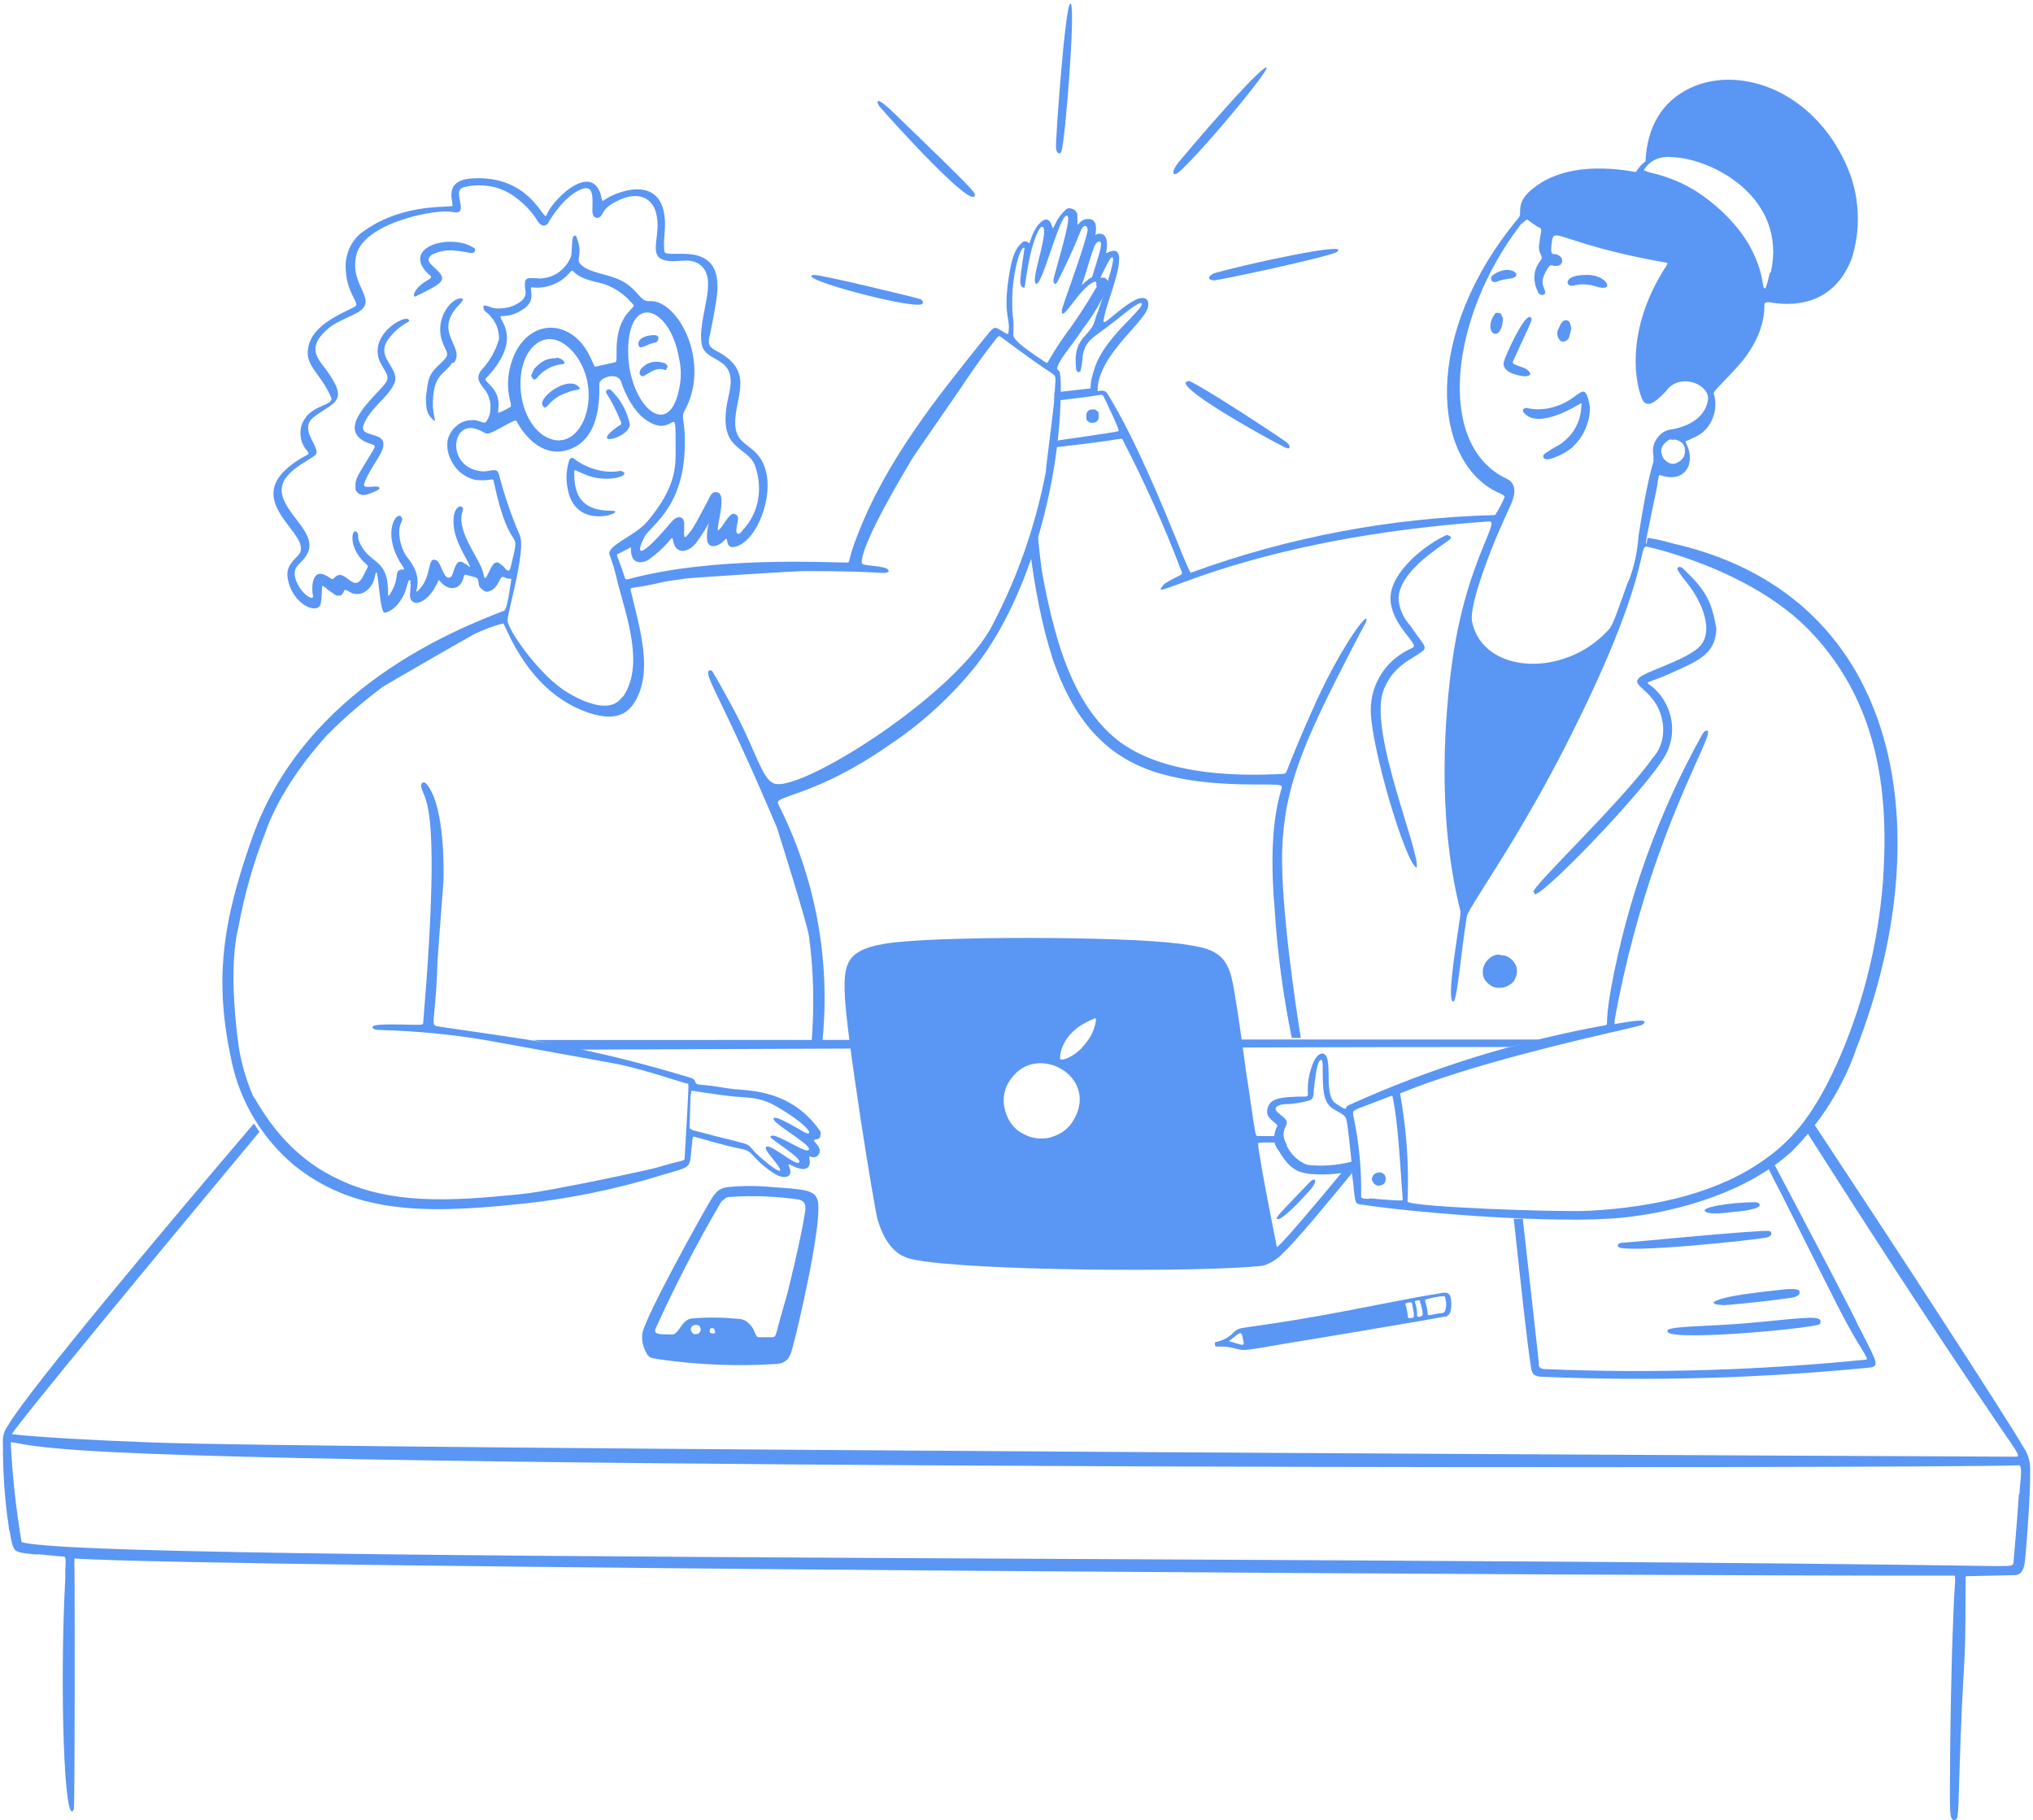 <svg width="564" height="505" viewBox="0 0 564 505" fill="none" xmlns="http://www.w3.org/2000/svg">
<path d="M462.56 369.032C463.596 367.848 473.512 367.996 484.168 367.108C497.784 365.924 504.592 364.74 505.036 366.368C505.036 366.516 505.036 366.664 505.036 366.96C505.036 367.108 504.888 367.256 504.74 367.404C501.188 368.736 460.044 372.436 462.708 369.032H462.56Z" fill="#5A96F4"/>
<path d="M449.092 345.944C448.352 345.5 449.092 344.76 449.98 344.76C451.312 344.76 488.608 341.06 490.828 341.504C491.716 341.652 491.716 342.984 490.088 343.28C486.98 344.02 451.46 347.72 448.944 345.944H449.092Z" fill="#5A96F4"/>
<path d="M478.248 362.076C475.436 361.78 476.324 362.076 475.288 361.336C477.36 359.56 487.424 358.524 495.564 357.636C496.6 357.636 499.116 357.34 499.264 358.376C499.412 359.56 497.636 360.004 496.008 360.152C486.24 361.484 478.544 362.076 478.248 362.076Z" fill="#5A96F4"/>
<path d="M473.216 336.176C471.144 334.992 480.024 333.512 486.98 333.512C488.164 333.512 490.68 335.288 481.356 336.176C480.32 336.176 474.992 337.212 473.216 336.176Z" fill="#5A96F4"/>
<path d="M364.88 327.592C364.88 327.296 364.436 327 363.696 327.592C363.4 327.888 355.408 336.176 354.964 336.768C354.372 337.508 354.076 337.952 354.224 338.1C355.26 339.136 361.476 332.328 362.512 331.144C363.4 330.256 365.028 328.48 364.88 327.444V327.592Z" fill="#5A96F4"/>
<path d="M212.884 329.22C223.392 329.96 226.352 329.96 226.944 333.512C227.98 340.468 221.024 369.624 220.432 371.696C219.396 375.544 219.248 377.764 215.844 378.356C204.744 379.096 193.496 378.652 182.396 377.024C180.768 376.728 179.88 376.728 179.14 374.952C178.252 373.324 177.956 371.4 178.252 369.624C179.88 363.704 193.792 338.692 196.9 333.364C198.38 330.848 199.268 329.812 201.488 329.368C205.336 328.924 209.332 328.924 213.18 329.22H212.884ZM214.216 370.956C215.548 370.956 214.956 370.512 218.064 360.152C218.508 358.82 222.504 342.392 223.392 335.88C223.54 334.4 223.392 333.216 221.616 332.772C215.4 331.884 209.036 331.588 202.82 332.032C202.228 332.032 201.636 332.032 201.192 332.476C200.748 332.92 200.304 333.068 200.008 333.512C193.348 344.908 187.28 356.6 181.804 368.736C181.212 370.512 184.172 370.068 186.392 370.216C188.316 370.364 189.056 366.072 191.868 365.776C196.456 365.332 200.896 365.48 205.484 365.924C206.372 366.072 207.112 366.516 207.704 367.108C208.296 367.7 208.888 368.292 209.184 369.18C209.776 370.512 209.924 370.956 210.516 370.956C210.812 370.956 214.068 370.956 214.512 370.956H214.216ZM194.384 368.884C194.384 366.516 190.684 367.552 191.868 369.476C192.016 369.772 192.312 369.92 192.46 370.068C192.608 370.216 193.052 370.068 193.348 370.068C193.644 370.068 193.94 369.92 194.088 369.624C194.236 369.476 194.384 369.18 194.384 368.884ZM198.232 369.18V368.884C198.232 368.884 198.232 368.736 198.084 368.588C198.084 368.588 197.936 368.588 197.788 368.44H197.492C197.492 368.44 197.196 368.44 197.048 368.588C197.048 368.588 196.9 368.884 196.9 369.032C196.9 369.032 196.9 369.328 196.9 369.476C196.9 369.476 196.9 369.772 197.196 369.772C197.196 369.772 197.492 369.92 197.64 369.92C197.788 369.92 197.936 369.92 198.084 369.92C198.084 369.92 198.38 369.772 198.38 369.624C198.38 369.624 198.38 369.328 198.38 369.18H198.232Z" fill="#5A96F4"/>
<path fill-rule="evenodd" clip-rule="evenodd" d="M70.508 311.607C46.236 340.023 7.608 386.051 2.28 395.375C1.244 396.707 0.652 398.483 0.8 400.259C0.8 408.103 1.244 415.799 2.428 423.495C2.428 424.087 2.576 424.531 2.724 424.975C3.168 427.787 3.464 429.119 4.204 430.007C5.092 430.747 6.572 430.895 9.532 431.191C9.976 431.191 10.42 431.191 10.864 431.191L17.08 431.783C17.524 431.783 17.672 431.783 17.968 431.931C18.264 432.227 18.264 432.967 18.116 435.483C18.116 436.075 18.116 436.815 18.116 437.703C16.488 468.043 17.82 507.855 20.484 501.935C20.78 501.195 20.78 437.555 20.632 433.707C20.632 433.411 20.632 433.115 20.632 432.967C20.632 432.375 20.632 432.227 21.076 432.375C60.888 434.891 466.26 437.259 541.592 437.111H541.888H542.184C542.48 437.111 542.48 437.999 542.184 441.847C541.888 447.619 541.296 460.199 541 487.431V488.911V490.391C540.852 502.823 540.852 504.747 542.036 504.895C543.22 504.895 543.22 504.747 543.516 494.239C544.108 474.999 544.552 467.895 544.848 463.011C545.144 457.387 545.292 454.723 545.292 439.479C545.292 424.235 545.292 438.147 545.292 437.851C545.292 437.407 545.292 437.259 545.588 437.259L558.908 436.963C560.684 436.963 561.424 435.483 561.72 433.411C562.016 431.339 563.348 414.319 563.2 408.251C563.348 405.883 562.756 403.515 561.424 401.591C556.392 392.859 523.684 342.687 503.408 312.051C502.816 312.791 502.224 313.679 501.484 314.419C515.248 336.027 534.34 365.775 554.912 395.967C560.536 404.107 560.536 404.107 558.908 404.107C558.908 404.107 558.908 404.107 558.76 404.107C558.464 404.107 85.9 402.035 40.908 400.111C25.812 399.519 11.752 398.779 3.316 397.891C2.872 397.299 46.088 345.055 71.988 313.975C71.396 313.235 70.952 312.347 70.36 311.607H70.508ZM160.492 291.331C156.2 290.295 151.908 289.407 147.912 288.519C187.132 288.519 241.744 288.519 295.616 288.371C295.024 289.259 294.728 289.999 294.432 290.739C286.736 290.739 279.04 290.739 271.344 290.739C232.272 290.887 193.792 291.035 160.492 291.183V291.331ZM418.456 290.443C382.936 290.443 341.792 290.591 300.056 290.739C300.796 289.999 301.388 289.259 301.98 288.371C346.824 288.371 390.78 288.371 424.524 288.371C426.596 288.371 428.224 288.371 429.26 288.519C426.004 288.815 422.452 289.555 418.604 290.443H418.456ZM560.24 414.467C560.388 411.655 560.684 409.731 560.684 408.547C560.684 407.807 560.684 406.623 560.092 406.475C547.66 407.363 101.292 407.807 22.556 402.331C11.16 401.591 6.424 400.703 4.352 400.259C3.316 400.111 3.02 399.963 3.02 400.259C3.02 400.259 3.02 400.407 3.02 400.555C3.02 400.555 3.02 400.703 3.02 400.851C3.464 409.879 4.5 418.907 5.98 427.787C16.044 431.191 157.828 431.783 306.864 432.523C395.22 432.967 486.092 433.411 553.432 434.447C553.58 434.447 553.728 434.447 553.876 434.447H554.172H554.616C558.168 434.447 558.612 434.447 558.612 433.115C559.352 424.827 559.796 418.759 560.092 414.467H560.24Z" fill="#5A96F4"/>
<path fill-rule="evenodd" clip-rule="evenodd" d="M353.484 315.159C350.82 315.159 349.044 315.159 348.896 315.159C348.452 315.159 348.452 314.715 348.304 314.419C347.712 311.459 346.824 304.503 345.64 296.955C344.308 287.187 342.828 276.383 341.792 271.795C340.016 263.507 335.132 262.915 326.844 261.731C326.696 261.731 326.548 261.731 326.4 261.731C312.636 259.807 258.172 259.511 245 261.879C235.084 263.655 234.048 267.207 234.344 275.643C234.64 286.299 242.632 335.879 243.52 338.543C245.148 343.723 247.812 348.311 253.14 349.347C268.088 352.603 333.652 353.047 350.376 351.123C352.448 350.531 354.52 349.199 356 347.571C359.108 344.759 368.728 333.215 375.24 325.223C375.24 324.927 374.796 324.927 374.204 324.927C373.612 324.927 372.872 325.223 372.28 325.223C365.176 333.807 354.964 345.943 354.224 345.943C354.224 345.943 349.34 321.671 349.044 317.527C349.044 317.527 349.044 317.379 349.044 317.231C349.044 316.935 349.784 316.935 353.78 316.935C353.78 316.491 353.632 316.195 353.632 315.751C353.632 315.455 353.632 315.307 353.632 315.011L353.484 315.159ZM291.62 315.455C294.284 314.715 296.504 313.087 297.836 310.719C304.792 299.027 288.808 289.703 281.26 298.287C280.224 299.471 279.336 300.803 278.892 302.283C278.448 303.763 278.3 305.391 278.596 307.019C278.892 308.647 279.484 310.127 280.372 311.459C281.26 312.791 282.444 313.827 283.924 314.567C286.292 315.899 289.104 316.195 291.768 315.455H291.62ZM294.136 293.847C295.32 294.587 302.868 290.887 304.052 283.043C304.052 282.451 304.052 282.303 303.164 282.747C293.544 286.743 293.988 293.847 294.136 293.995V293.847Z" fill="#5A96F4"/>
<path fill-rule="evenodd" clip-rule="evenodd" d="M419.936 337.951C421.712 354.379 423.784 373.915 424.82 379.835C425.116 381.315 425.856 381.759 427.336 381.907C457.824 383.239 488.312 382.351 518.652 379.391C521.464 379.095 520.576 377.615 517.172 370.955C516.728 369.919 516.136 368.883 515.396 367.551C515.692 367.551 501.484 340.467 492.308 323.151C491.716 323.595 491.272 323.891 490.68 324.335C491.864 326.703 493.048 329.071 494.38 331.587C500.892 344.611 508.292 359.263 509.772 362.223C513.028 368.587 515.248 372.287 516.58 374.359C517.764 376.431 518.208 377.023 517.764 377.171C488.312 380.131 458.712 381.019 429.26 379.835C427.04 379.835 426.892 379.243 426.892 378.355C426.892 378.355 426.892 378.059 426.892 377.911C426.892 377.911 424.524 356.303 422.452 338.099C421.712 338.099 420.824 338.099 420.084 338.099L419.936 337.951Z" fill="#5A96F4"/>
<path fill-rule="evenodd" clip-rule="evenodd" d="M457.083 149.252C457.083 149.252 457.231 149.252 457.379 149.252C459.599 149.548 461.819 150.14 463.447 150.584C464.483 150.88 465.075 151.028 465.223 151.028C529.011 166.272 537.743 232.428 515.099 290.592C511.399 301.396 505.183 311.312 497.043 319.452C485.055 330.404 466.111 336.176 449.979 337.804C432.071 339.58 393.591 336.62 377.311 334.104C375.979 333.956 375.979 333.512 375.535 329.664C375.535 328.628 375.239 327.296 375.091 325.52C375.091 324.78 374.499 324.928 374.055 325.076C370.503 325.816 366.951 325.964 363.399 325.668C360.291 325.224 357.923 324.632 354.815 319.304C353.927 318.268 353.483 317.084 353.483 315.9C353.483 314.568 353.779 313.384 354.371 312.348C354.371 312.052 353.927 311.756 353.483 311.312C352.595 310.572 351.263 309.684 351.559 307.908C352.003 305.244 354.075 304.652 357.331 304.356C361.179 304.06 362.363 304.356 362.659 304.06C362.955 303.764 362.807 303.32 362.807 302.136C362.807 299.916 363.251 297.696 363.991 295.624C365.027 292.664 366.655 291.628 367.691 292.664C368.431 293.404 368.579 295.624 368.579 298.14C368.579 301.248 368.727 304.504 370.207 305.836C370.947 306.428 371.835 306.872 372.723 307.464C373.463 307.76 373.463 307.464 373.463 307.316C373.463 307.168 373.463 307.02 373.759 306.872C374.055 306.724 374.055 306.576 374.203 306.576C396.995 296.216 420.971 288.816 445.539 284.376C445.687 284.376 445.835 284.08 445.835 283.34C445.835 282.156 445.983 279.492 447.019 273.72C451.607 249.152 460.043 225.62 472.179 203.864C472.919 202.384 473.807 202.68 473.807 202.828C474.103 203.716 472.771 206.676 470.403 211.856C464.927 224.14 454.123 248.56 447.907 283.192C447.907 284.08 447.907 284.08 448.055 284.08C449.091 283.932 459.155 281.86 455.455 284.376C455.455 284.376 453.235 284.968 449.979 285.708C437.695 288.52 407.503 295.476 388.411 303.32C390.187 313.236 390.927 323.3 390.483 333.364C391.667 334.844 431.923 336.324 440.951 335.88C459.747 334.844 477.211 330.7 489.939 321.376C497.191 316.196 503.703 308.944 510.659 292.664C517.171 277.42 521.019 261.288 522.351 244.86C523.979 222.068 522.055 196.02 502.371 175.3C485.647 157.688 456.787 151.62 456.787 151.62C456.047 151.62 455.899 152.36 455.307 154.876C454.123 160.056 451.163 172.636 438.139 199.276C427.335 221.476 417.567 236.72 411.943 245.6C408.983 250.336 407.059 253.296 406.911 254.332C406.023 260.104 405.431 264.988 404.987 268.688C404.099 275.348 403.655 278.604 402.915 277.716C401.731 276.384 403.507 264.84 404.543 257.884C404.987 255.072 405.283 253 405.135 252.704C398.327 225.472 400.991 197.204 402.915 183.292C405.283 166.568 409.723 155.912 412.091 150.14C413.719 146.144 414.459 144.516 412.979 144.664C364.583 148.068 337.055 158.28 326.695 162.128C322.551 163.608 321.219 164.2 322.403 162.72C322.699 162.276 323.143 161.832 323.735 161.536C326.695 159.76 327.731 159.612 327.879 159.168C327.879 158.872 327.879 158.576 327.583 157.984C322.847 145.552 317.371 133.416 311.303 121.724C311.303 121.724 310.415 121.724 308.935 122.02C305.235 122.612 297.983 123.5 292.803 124.092C292.803 124.092 292.803 124.092 292.655 124.092C292.359 124.092 292.063 124.092 291.619 124.092C291.619 123.5 291.619 122.908 291.767 122.464C293.395 122.168 296.503 121.724 299.759 121.28C304.643 120.54 309.823 119.8 310.119 119.652C310.563 119.652 310.415 119.208 308.787 115.508C308.195 114.324 307.455 112.696 306.567 110.772C305.975 109.44 305.827 109.44 304.939 109.588C302.719 110.032 297.095 110.624 292.507 111.216C292.507 110.476 292.507 109.588 292.507 108.848C295.911 108.552 301.535 107.812 302.127 107.812C302.571 107.812 302.571 107.664 302.571 107.072C302.571 106.332 302.719 105 303.607 102.336C305.235 97.008 310.119 91.828 313.523 88.424C315.447 86.352 316.927 84.872 316.779 84.28C316.631 83.244 313.227 85.908 310.119 88.424C309.231 89.164 308.343 89.756 307.603 90.348C306.715 91.088 305.827 91.68 305.235 92.124C302.423 94.196 301.091 95.084 300.351 98.636C300.351 100.116 300.055 101.448 299.759 102.928C299.611 103.224 298.723 103.52 298.575 102.484C297.835 96.712 299.611 94.64 301.387 92.716C302.275 91.68 303.163 90.792 303.607 89.312C303.903 88.276 304.347 86.944 304.939 85.464C307.011 79.1 310.267 69.48 308.047 71.7C306.863 73.624 305.975 75.548 305.087 77.472C305.087 77.472 304.791 77.472 304.643 77.324C304.347 77.324 304.051 77.324 303.607 77.324C303.311 77.324 303.015 77.472 302.719 77.62C303.755 74.216 305.087 70.368 305.383 68.444C305.827 66.372 304.199 66.52 303.459 68.74C303.163 69.48 303.015 69.924 302.719 70.812C302.275 72.144 301.683 74.512 299.907 79.692C299.907 79.692 299.759 79.84 299.611 79.988C298.871 80.728 298.575 81.024 298.723 79.988C298.871 78.656 299.759 76.584 300.647 74.364C301.683 71.404 303.015 68.148 303.311 65.632C304.051 64.892 304.939 64.596 305.975 65.04C307.603 65.78 307.011 69.48 306.863 70.072V70.22C306.863 70.22 306.863 70.22 307.011 70.22C312.783 67.112 310.119 75.696 307.899 82.504C307.011 85.168 306.271 87.684 306.123 89.016C306.123 89.904 307.307 88.868 309.231 87.24C311.599 85.316 314.855 82.652 316.927 82.652C318.407 82.652 318.851 83.836 318.407 85.464C317.963 86.944 316.039 89.164 313.819 91.68C309.675 96.268 304.495 102.336 304.495 108.256C304.495 108.552 304.643 108.552 305.087 108.404C305.679 108.404 306.715 108.108 307.455 109.588C315.003 121.872 322.551 140.372 326.843 150.88C328.767 155.764 330.099 158.872 330.395 158.872C357.479 148.956 386.043 143.628 414.755 142.888C415.791 141.408 416.679 139.632 417.419 137.856C417.419 137.412 416.531 137.116 415.791 136.672C415.643 136.672 415.495 136.672 415.347 136.524C397.291 127.792 394.331 92.864 421.267 60.452C421.711 60.008 421.711 59.416 421.711 58.676C421.711 57.196 421.859 54.976 425.263 52.312C431.183 47.428 440.803 45.356 453.827 47.724C454.567 46.54 455.455 45.504 456.491 44.764C456.935 35.588 460.783 28.188 469.071 24.34C481.799 18.42 501.187 24.192 511.103 43.432C513.323 47.724 514.803 52.312 515.247 57.196C515.691 61.932 515.247 66.816 513.767 71.552C507.847 87.388 492.751 84.132 490.827 83.836H490.679C490.235 83.836 489.495 83.836 489.495 84.428C489.495 87.98 488.755 94.788 480.911 102.928C476.323 107.812 475.435 108.552 475.435 109.144C475.435 109.292 475.435 109.44 475.583 109.736C476.175 112.104 475.879 114.472 474.843 116.692C473.807 118.912 472.031 120.54 469.811 121.428C468.183 122.316 467.591 122.316 467.591 122.464C467.591 122.464 467.591 122.612 467.739 122.908C470.551 128.236 467.739 134.304 460.487 131.788C460.191 131.788 460.191 131.936 459.895 133.564C459.895 134.304 459.599 135.34 459.303 136.968C456.787 149.252 456.343 150.732 456.787 150.88L457.083 149.252ZM285.699 152.212C287.031 163.016 289.103 173.672 291.915 182.404C298.427 201.94 308.639 210.376 320.627 214.224C331.431 217.628 343.271 217.628 349.931 217.628C353.187 217.628 355.259 217.628 355.555 218.072C355.703 218.22 355.555 218.664 355.259 219.7C354.371 223.104 351.855 231.984 353.631 252.408C354.371 264.396 355.999 276.236 358.367 287.928C358.367 287.928 358.515 287.928 358.811 287.928C359.403 287.928 360.439 287.928 360.883 287.928C359.699 280.824 355.259 251.52 355.703 235.98C356.295 217.924 361.771 205.788 375.091 179.888C376.571 177.076 377.459 175.3 378.051 174.264C378.643 173.228 378.791 172.784 378.939 172.636C380.419 168.344 372.723 178.112 365.175 194.54C360.735 204.308 358.811 209.34 357.775 211.856C356.887 214.224 356.739 214.52 356.295 214.668C340.755 215.556 320.331 214.52 308.639 204.16C297.835 194.54 292.951 179.148 289.399 160.352C288.807 157.54 288.215 151.916 287.623 145.256C287.031 147.476 286.439 149.548 285.699 151.62V152.212ZM463.595 121.872C463.151 121.872 462.707 122.168 462.411 122.464C461.819 122.908 461.375 123.352 461.079 124.092C460.783 124.832 460.783 125.424 461.079 126.164C461.227 126.904 461.671 127.496 462.263 127.94C462.855 128.384 463.447 128.68 464.187 128.68C464.779 128.68 465.223 128.384 465.815 128.088C466.259 127.792 466.703 127.348 466.999 126.904C467.295 126.46 467.443 125.868 467.443 125.276C467.443 124.684 467.443 124.092 467.147 123.648C466.999 123.204 466.703 122.908 466.259 122.612C465.963 122.316 465.519 122.168 465.075 122.02C464.631 121.872 464.187 122.02 463.743 122.02L463.595 121.872ZM491.271 75.548C495.859 54.976 475.287 44.024 463.891 43.58C462.411 43.432 460.931 43.58 459.451 44.172C457.971 44.764 456.935 45.8 456.047 47.132C456.047 47.28 456.787 47.576 457.823 47.872C458.563 48.02 459.599 48.316 460.635 48.612C464.631 49.796 468.479 51.572 471.883 53.94C477.211 57.64 481.799 62.228 485.203 67.852C488.163 73.18 488.755 76.88 489.051 78.656C489.199 79.692 489.347 80.136 489.643 79.988C489.791 79.988 490.087 79.692 490.975 75.696L491.271 75.548ZM451.755 161.388C453.383 157.244 454.271 152.952 454.567 148.66C456.935 133.416 458.415 129.124 458.711 128.088C458.711 127.94 458.711 127.792 458.711 127.792C458.711 127.496 458.711 127.052 458.711 126.608C458.711 126.164 458.563 125.572 458.563 124.98C458.563 123.5 459.155 122.168 460.191 120.984C461.227 119.8 462.559 119.208 464.039 119.06C470.255 117.876 473.215 114.62 473.807 111.068C474.547 106.924 466.999 103.52 462.855 107.664C462.855 107.664 462.559 107.96 462.559 108.108C460.043 110.772 457.675 113.14 456.047 111.512C454.863 110.328 449.091 94.048 462.263 73.772C462.855 72.884 462.707 72.884 461.523 72.736C447.463 70.22 439.915 67.704 435.771 66.372C431.627 65.04 430.887 64.744 430.591 66.668C429.999 70.368 430.443 70.516 431.331 70.516C431.775 70.516 432.367 70.664 433.107 71.404C433.551 71.996 433.699 73.624 431.775 73.772C431.331 73.772 431.035 73.772 430.591 73.624C429.999 73.476 429.851 73.772 429.407 74.364C427.335 77.62 427.927 78.952 428.371 79.988C428.519 80.432 428.667 80.728 428.667 81.172C428.667 81.912 427.335 82.208 426.743 81.172C426.003 79.692 425.559 78.064 425.707 76.584C425.707 74.956 426.447 73.476 427.483 72.144C427.927 71.552 427.631 71.108 427.483 70.664C427.187 70.072 426.743 69.332 427.039 67.556C427.335 64.744 427.779 64.004 427.483 63.56C427.483 63.264 427.039 63.116 426.447 62.82C424.227 61.488 423.931 60.896 423.635 60.896C423.487 60.896 423.191 61.192 422.155 62.08C422.007 62.08 421.711 62.376 421.711 62.524C402.027 88.276 398.327 123.648 418.011 132.824C420.478 134.008 420.774 136.574 418.899 140.52C418.011 142.444 416.827 145.108 415.347 148.512C414.755 149.844 407.355 167.604 408.391 172.488C411.351 186.844 433.551 188.176 445.835 175.152C447.315 173.672 447.611 172.784 451.755 161.092V161.388ZM356.887 317.676C358.071 320.192 359.995 322.116 362.659 323.152C366.803 323.596 370.947 323.3 374.943 322.264C374.647 319.6 373.907 311.608 373.463 310.424C373.167 309.536 372.575 309.24 371.687 308.648C371.095 308.352 370.503 308.056 369.615 307.464C367.099 305.688 366.951 302.284 366.951 296.66C366.951 295.18 366.951 293.552 366.211 294.144C365.175 295.032 364.731 300.508 364.435 302.728C364.435 303.32 364.435 303.616 364.435 303.616C364.139 304.948 363.843 305.096 362.807 305.392C360.735 305.984 359.107 306.132 357.627 306.28C356.443 306.28 355.555 306.28 354.667 306.724C354.667 306.724 352.891 307.316 354.667 308.796C354.963 308.944 355.111 309.24 355.407 309.388C355.703 309.684 355.999 309.832 356.295 310.128C357.331 311.164 357.035 311.756 356.591 312.644C356.147 313.68 355.555 315.16 357.035 317.676H356.887ZM379.827 332.476C380.419 332.476 381.159 332.476 382.047 332.624C386.783 333.019 389.151 333.118 389.151 332.92C389.151 332.328 389.003 330.848 388.855 328.776C388.411 322.264 387.671 309.98 386.339 304.356C386.339 303.912 386.191 303.912 385.451 304.208C377.163 307.464 375.535 307.76 375.387 308.5C375.387 308.648 375.387 308.944 375.387 309.24C377.015 316.64 377.755 324.336 377.607 331.884C377.607 332.476 378.051 332.476 379.827 332.624V332.476Z" fill="#5A96F4"/>
<path d="M304.2 76.436C300.944 77.176 299.02 81.172 299.464 78.952C300.204 74.512 307.308 61.488 302.276 60.748C301.684 60.748 301.092 60.748 300.5 61.044C299.908 61.34 299.464 61.784 299.168 62.228C298.724 62.672 299.02 61.488 298.872 59.86C298.872 59.416 298.872 59.12 298.576 58.824C298.428 58.528 298.132 58.232 297.836 58.084C297.54 57.936 297.096 57.788 296.8 57.788C296.356 57.788 296.06 57.788 295.764 58.084C294.58 59.12 293.544 60.452 292.804 62.08C291.916 63.56 292.212 63.708 291.768 62.524C290.584 58.972 288.068 62.228 287.476 63.116C285.7 66.076 285.848 67.704 285.404 67.408C285.108 67.112 284.812 66.964 284.516 66.964C284.22 66.964 283.776 66.964 283.628 67.26C280.816 69.332 280.224 74.808 279.78 77.324C278.3 87.832 280.372 88.276 279.78 92.124C279.632 93.012 279.78 92.864 276.968 91.236C275.784 90.644 275.636 90.644 272.824 94.196C260.392 109.736 245.888 127.496 237.748 148.808C235.084 155.616 235.972 156.06 234.936 156.06C229.164 156.06 197.788 154.284 174.404 160.648C173.368 160.944 173.516 160.648 173.072 159.464C171.888 155.616 170.852 153.988 171.296 153.692C171.444 153.692 172.924 152.952 174.848 151.916C175.292 151.62 174.848 151.768 175.144 153.692C175.736 156.8 178.696 156.06 179.88 155.32C182.1 153.692 184.172 151.916 185.948 149.696C186.688 148.808 186.54 149.4 186.836 150.436C187.724 153.84 190.832 153.248 192.904 150.88C194.236 149.104 195.568 147.18 196.604 145.108C196.308 146.588 196.012 148.068 196.16 149.548C196.16 151.176 197.492 152.36 200.008 150.732C200.896 150.14 201.488 149.104 201.636 149.548C201.784 149.844 201.636 151.916 203.412 151.768C209.332 151.028 214.068 139.484 212.736 131.936C210.96 122.02 203.264 125.128 204.004 116.1C204.448 109.144 209.036 102.632 198.676 97.304C195.864 95.824 196.604 94.64 197.196 91.68C199.268 81.32 199.12 80.136 198.972 77.916C197.936 66.816 184.764 71.996 184.32 69.776C184.172 68.296 184.172 66.816 184.32 65.336C186.244 47.132 171.296 52.904 167.744 55.42C166.56 56.308 167.3 54.976 166.116 52.608C162.712 46.096 153.092 55.716 151.612 59.712C150.872 61.784 147.172 48.464 131.04 49.5C123.196 49.944 125.564 55.42 125.564 57.048C125.564 57.788 112.54 56.012 101.292 63.856C99.368 65.04 97.888 66.816 97 68.74C96.112 70.812 95.668 73.032 95.964 75.252C96.26 80.876 99.368 83.836 98.776 84.724C98.036 85.908 87.824 88.72 85.752 95.38C83.976 101.448 88.712 102.928 91.82 110.18C92.856 112.548 86.936 112.104 84.42 116.396C83.532 117.728 83.236 119.208 83.384 120.836C83.532 122.464 84.124 123.796 85.16 124.98C86.048 126.312 85.752 125.72 82.94 127.496C64.884 138.892 87.676 148.216 82.792 153.988C81.164 155.764 79.24 157.244 79.832 160.5C81.016 167.752 88.416 170.86 89.008 167.308C89.896 161.092 87.972 161.684 92.856 164.94C93.004 164.94 93.152 165.236 93.448 165.236C93.596 165.236 93.892 165.236 94.04 165.236C94.188 165.236 94.484 165.236 94.632 165.088C94.78 165.088 94.928 164.792 95.076 164.644C95.668 163.756 95.372 163.164 97 164.2C97.592 164.644 98.332 164.792 99.072 164.792C99.812 164.792 100.552 164.644 101.144 164.2C102.032 163.756 102.624 163.016 103.216 162.128C103.66 161.24 103.956 160.352 104.104 159.464C104.992 155.468 105.14 170.268 106.768 169.972C107.656 169.824 108.396 169.38 109.136 168.788C109.876 168.196 110.468 167.604 110.912 166.864C112.836 164.348 112.688 162.276 113.428 161.092C114.316 159.76 113.724 164.94 113.724 165.088C113.724 168.492 118.164 168.048 121.124 162.128C121.864 160.648 121.568 160.648 122.308 161.536C124.972 164.348 127.488 163.016 128.228 161.24C128.82 159.908 128.524 159.316 129.264 159.464C133.112 160.5 132.372 160.056 132.816 161.832C132.816 162.276 132.964 162.72 133.26 163.016C133.556 163.312 133.852 163.608 134.296 163.904C134.74 164.2 135.184 164.2 135.628 164.052C136.072 163.904 136.516 163.756 136.812 163.46C138.588 161.98 138.736 159.76 139.624 160.056C141.844 160.944 141.844 160.352 141.844 160.648C141.844 160.648 140.808 168.936 139.92 169.38C127.044 174.412 84.864 190.692 70.064 232.132C61.48 256.256 59.408 272.24 64.292 294.588C66.66 305.688 72.728 315.752 81.46 323.152C97.592 336.176 116.24 336.916 143.176 334.104C157.088 332.772 170.852 329.96 184.172 325.816C190.092 324.04 191.128 324.188 191.572 321.376C192.016 317.38 192.016 315.308 192.46 315.308C192.756 315.308 200.896 317.824 205.632 318.712C209.184 319.304 208.444 321.376 214.512 325.372C217.324 327.296 219.988 326.704 219.1 324.188C218.212 321.82 219.248 323.596 221.912 324.188C223.54 324.632 225.02 323.892 224.576 321.672C224.132 319.748 225.464 321.968 226.944 320.488C227.98 319.304 227.24 318.12 226.056 316.788C225.168 315.752 226.944 316.492 227.536 315.456C227.536 315.16 227.684 314.716 227.684 314.42C227.684 314.124 227.536 313.68 227.24 313.384C219.396 302.432 208.148 302.58 203.56 302.136C200.748 301.84 198.676 301.248 194.68 300.952C191.868 300.804 193.792 299.768 191.72 299.028C178.992 295.18 166.264 291.924 153.24 289.556C146.876 288.372 124.972 285.264 122.012 284.82C119.052 284.376 120.68 284.82 121.272 269.28C121.272 265.58 123.196 244.12 123.048 243.232C123.048 243.232 123.64 223.548 118.312 217.48C117.424 216.444 116.832 217.48 116.832 217.776C116.98 222.364 122.9 217.776 117.424 283.488C117.424 283.932 117.424 284.08 116.98 284.228C115.944 284.524 103.808 283.636 103.364 284.82C103.364 285.116 103.364 285.56 104.696 285.708C116.388 286.004 128.08 287.188 139.476 289.408C141.252 289.704 170.408 295.032 171.296 295.18C178.844 296.808 185.208 299.028 190.24 300.508C190.536 300.508 190.832 300.508 190.98 300.952C191.128 301.396 190.092 317.972 189.944 321.08C189.944 322.264 190.092 321.524 182.248 323.892C181.064 324.336 152.648 330.404 145.544 331.144C124.676 333.364 107.656 334.252 92.708 326.556C77.464 319.008 71.248 305.096 70.212 304.06C68.288 299.62 66.956 295.032 66.216 290.296C62.96 266.32 66.216 257.44 66.216 256.848C67.844 247.968 70.36 239.236 73.616 230.948C78.5 216.888 90.044 204.752 90.932 203.716C95.668 198.98 100.848 194.54 106.176 190.544C107.064 189.952 129.412 177.076 131.336 176.04C134 174.708 136.812 173.672 139.624 172.932C140.66 174.412 147.024 193.06 164.488 198.092C169.372 199.424 173.368 199.128 176.032 194.836C181.212 186.4 177.66 175.004 174.996 163.904C174.7 162.572 174.996 163.608 183.58 161.536C186.244 160.944 187.872 160.944 190.092 160.5C190.832 160.352 221.912 158.28 223.984 158.428C245.888 158.428 245.148 159.464 246.48 158.576C246.48 158.576 246.776 158.576 246.332 157.984C245.148 156.8 239.08 157.096 239.08 156.208C238.636 150.732 252.992 127.496 252.992 127.348C253.88 125.868 267.644 106.184 267.792 105.74C267.792 105.74 271.788 99.968 273.12 98.192C276.82 93.456 276.82 93.012 277.412 93.308C278.004 93.604 284.96 99.08 291.768 103.52C293.248 104.556 292.804 104.26 292.508 110.328C292.508 112.252 289.992 130.604 290.14 130.9C287.328 145.552 282.444 159.76 275.488 173.08C266.016 192.172 223.54 218.96 215.252 217.48C211.7 216.888 210.368 210.08 204.448 198.536C203.412 196.464 198.528 187.584 197.64 186.252C197.344 185.808 196.456 185.808 196.456 186.548C196.456 189.36 201.044 195.428 215.548 229.616C215.696 230.06 223.688 255.368 224.428 259.66C225.76 269.428 225.908 279.344 225.168 289.112C225.168 289.408 228.128 289.704 228.128 289.112C230.496 266.32 226.204 243.38 215.844 222.956C214.808 220.588 226.056 221.032 246.48 206.824C255.656 200.756 263.944 193.208 270.9 184.476C285.996 164.94 294.284 132.676 294.284 107.664C294.284 106.184 294.284 104.704 293.988 103.224C293.84 102.78 293.248 102.632 293.248 102.188C293.988 99.376 296.504 97.156 300.5 91.088C303.312 87.536 305.532 83.54 307.456 79.396C307.456 79.1 307.456 78.804 307.456 78.36C307.456 77.916 307.16 77.768 307.012 77.472C306.716 77.176 306.42 77.028 306.124 77.028C305.828 77.028 305.532 77.028 305.088 77.028L304.2 76.436ZM191.72 303.616C191.72 302.876 191.72 302.58 192.016 302.58C192.016 302.58 199.564 303.764 202.376 304.06C207.408 304.652 210.516 304.06 215.548 307.02C224.872 312.496 225.612 315.16 223.54 314.272C223.244 314.272 213.92 308.352 214.66 310.572C215.104 312.052 224.428 317.232 224.428 318.712C224.428 320.488 218.952 316.492 215.104 315.16C214.216 314.864 213.624 315.16 213.772 315.456C214.216 316.344 221.912 320.932 221.764 322.264C221.468 324.188 213.92 317.232 212.588 318.12C211.404 318.712 216.584 323.448 216.436 324.632C216.436 325.224 214.808 324.188 213.476 323.152C203.264 315.16 214.364 319.452 192.756 313.68C192.312 313.68 191.868 313.384 191.424 313.088C191.276 312.94 191.276 313.088 191.572 303.912L191.72 303.616ZM139.18 156.8C137.256 154.728 136.368 157.244 135.48 159.02C134.148 161.832 134.444 159.612 133.704 157.836C132.076 153.692 126.452 146.736 128.376 141.704C128.968 140.076 126.304 139.632 125.86 143.48C125.268 149.252 129.412 154.58 130.3 156.948C130.892 158.428 127.932 154.432 126.748 156.356C125.712 157.836 125.712 159.908 124.824 160.204C123.048 160.944 122.456 156.208 121.124 155.468C118.312 154.136 120.088 159.76 116.092 163.756C116.092 163.756 115.944 163.904 115.796 164.052C114.612 164.644 117.868 160.944 113.428 155.172C112.392 153.988 111.652 152.508 111.208 150.88C110.764 149.252 110.616 147.624 110.912 145.996C111.208 144.96 111.8 144.22 111.504 143.628C110.172 141.112 105.436 147.92 111.8 157.244C112.244 157.836 112.244 157.984 111.8 157.984C108.84 158.132 111.356 160.056 108.1 164.94C107.952 165.236 107.952 165.236 107.804 165.236C107.508 165.236 107.656 165.236 107.656 165.236C107.952 155.024 103.068 156.652 100.256 151.472C98.776 148.956 99.664 148.66 99.22 147.92C97.74 145.552 96.112 151.62 101.44 156.356C102.476 157.244 102.032 157.096 101.144 159.02C98.184 165.976 95.816 156.8 92.708 160.352C92.116 161.092 91.968 160.352 90.044 159.464C86.196 157.836 86.492 163.904 86.788 165.088C86.788 165.088 87.084 165.976 86.344 165.828C84.42 165.532 80.424 160.352 82.2 157.392C83.088 156.06 84.864 155.024 85.604 152.804C87.38 147.476 79.092 142.592 78.204 136.82C77.316 131.048 85.752 127.94 87.528 126.164C89.304 124.388 82.644 119.208 86.936 115.804C92.264 111.512 97.148 111.808 90.636 102.78C89.008 100.412 85.308 97.304 89.304 92.864C91.968 89.756 94.632 89.016 98.776 86.944C105.732 83.244 96.556 79.544 98.924 70.516C101.292 61.636 121.42 57.788 125.564 58.824C130.596 59.86 125.268 53.2 128.376 52.016C130.892 51.276 133.556 51.276 136.22 51.72C138.736 52.164 141.252 53.348 143.324 54.976C145.692 56.752 147.764 58.972 149.244 61.488C150.428 63.116 151.464 62.672 152.056 61.932C152.056 61.784 156.496 53.94 161.824 52.312C164.932 51.424 164.34 55.716 164.34 58.38C164.34 61.192 166.264 60.304 166.264 60.304C167.596 59.564 166.708 57.936 171.296 55.716C179.14 51.868 181.36 57.492 181.508 57.64C184.32 64.152 179.288 70.664 184.172 72.144C187.724 73.18 191.128 71.108 194.236 73.476C199.564 77.62 193.348 88.276 194.68 95.528C195.716 101.004 204.892 98.34 202.228 109.44C198.232 126.164 208 122.908 209.776 130.16C210.664 133.12 210.812 136.08 210.22 139.04C209.628 142 208.148 144.812 206.076 147.032C205.632 147.624 205.336 148.068 204.892 148.068C204.152 148.068 204.3 147.18 204.3 146.736C204.892 143.332 204.892 143.332 204.3 142.888C202.672 141.26 201.044 145.552 199.416 147.032C198.084 148.216 201.784 137.708 199.268 136.672C197.344 135.932 196.9 138.004 196.308 139.04C191.72 147.772 192.016 146.736 190.536 148.66C189.352 149.992 189.944 147.032 189.796 145.108C189.796 143.48 188.168 142.592 186.244 144.812C177.512 155.172 176.18 154.136 178.696 149.104C180.472 145.552 190.832 140.52 189.944 120.392C189.796 116.692 189.056 115.508 189.796 114.176C197.492 100.56 188.02 82.948 180.176 83.54C177.216 83.836 176.92 79.248 170.408 77.028C166.56 75.696 163.156 75.4 161.084 73.328C159.604 71.848 161.824 70.664 160.048 66.076C160.048 65.78 159.604 65.04 159.16 65.484C158.568 65.928 158.716 70.072 158.42 71.108C157.68 73.032 156.348 74.66 154.572 75.844C152.796 76.88 150.724 77.472 148.652 77.176C147.32 77.176 145.988 76.88 145.692 78.064C145.248 80.58 146.728 81.32 144.804 83.392C143.62 84.28 142.288 85.02 140.808 85.316C139.328 85.612 137.848 85.76 136.368 85.316C135.776 85.02 135.184 84.872 134.444 84.724C134 84.724 134 85.612 134.444 86.204C135.628 87.092 136.664 88.276 137.404 89.608C138.144 90.94 138.44 92.568 138.44 94.048C137.552 97.156 135.924 100.116 133.704 102.484C131.78 104.852 132.964 106.184 134.74 108.404C135.48 109.588 135.924 110.772 136.072 112.252C136.072 113.584 136.072 114.916 135.332 116.248C134.444 118.024 134.148 116.988 131.78 116.544C130.744 116.544 129.856 116.544 128.968 116.84C128.08 117.136 127.192 117.58 126.452 118.32C125.712 118.912 125.12 119.8 124.676 120.688C124.232 121.576 124.084 122.464 124.084 123.5C124.084 125.72 124.972 127.792 126.304 129.568C127.636 131.344 129.56 132.528 131.78 133.12C133.112 133.268 134.296 133.268 135.628 133.12C136.664 132.972 136.812 132.824 136.96 133.564C141.844 156.208 144.804 144.516 141.696 157.244C141.252 159.168 140.512 158.132 139.476 156.948L139.18 156.8ZM171 100.412L165.08 101.744C164.34 101.3 162.86 93.752 155.756 91.384C150.428 89.608 144.064 92.716 141.696 101.152C139.772 108.108 142.14 111.956 141.696 112.844C140.66 113.436 139.624 114.028 138.44 114.472C137.404 114.916 140.068 110.772 135.776 106.628C134.296 105.148 134.444 105.296 135.332 104.408C145.84 93.012 137.108 87.832 139.18 87.684C141.252 87.684 143.176 87.092 144.952 85.908C148.948 83.54 146.728 80.136 147.468 79.692C149.54 79.988 151.464 79.692 153.388 78.952C155.312 78.212 156.94 77.028 158.272 75.4C159.456 74.216 157.976 76.436 165.228 78.212C168.632 78.804 171.592 80.432 174.108 82.8C176.328 85.316 176.328 84.28 174.404 86.5C169.668 91.828 171.592 99.672 170.852 100.412H171ZM151.612 121.28C142.88 116.692 141.844 99.08 149.688 94.788C153.24 92.864 156.94 95.084 159.456 98.192C167.892 108.996 161.232 126.312 151.612 121.28ZM188.316 99.08C188.908 101.596 189.056 104.26 188.612 106.776C185.948 123.352 174.256 112.252 174.256 97.452C174.256 81.024 185.8 84.872 188.316 99.08ZM172.628 193.356C168.188 199.868 155.904 191.136 155.756 190.988C148.948 186.104 140.808 174.708 140.808 172.044C140.808 169.824 145.988 152.656 144.212 148.512C141.844 143.036 139.92 137.412 138.44 131.64C137.7 129.124 135.924 131.344 132.668 130.604C124.084 128.976 125.268 117.136 131.78 118.912C134.148 119.504 134.444 120.688 136.072 120.096C140.068 118.32 142.88 116.1 143.324 116.84C143.62 117.432 148.504 127.052 156.94 124.98C166.856 122.464 166.264 109.736 166.264 106.48C166.264 104.852 171.148 102.928 172.332 105.888C172.332 106.184 174.848 113.88 179.732 116.84C186.984 121.428 187.428 111.364 187.428 122.612C187.428 128.828 188.168 134.452 179.584 144.664C176.032 148.808 168.484 151.176 169.076 153.84C170.112 156.504 170.852 159.316 171.444 161.98C174.108 171.896 178.696 184.92 172.776 193.356H172.628ZM304.348 79.396C301.536 84.28 298.428 89.016 295.024 93.604C290.288 100.412 290.88 101.004 290.14 100.56C288.216 99.228 281.26 94.936 281.112 93.012C281.112 91.532 281.26 90.2 281.112 88.72C280.816 86.944 280.816 85.168 280.816 83.392C280.816 76.436 282.74 69.184 283.924 68.74C283.924 68.74 283.924 68.74 284.072 68.74C284.072 68.74 284.072 68.74 284.22 68.74C284.22 68.74 284.22 68.74 284.22 68.888C284.22 68.888 283.184 75.4 283.036 77.916C283.036 79.84 284.072 79.988 284.22 79.692C284.516 79.1 285.256 69.924 287.92 64.3C288.956 62.228 289.4 62.968 289.548 63.264C290.436 66.076 285.996 77.472 287.328 78.656C288.956 80.136 293.544 60.748 295.764 59.86C297.54 59.12 294.876 67.852 292.36 77.028C291.916 78.804 292.804 79.1 293.248 78.36C295.616 73.772 297.836 69.036 299.76 64.152C300.796 61.636 301.98 62.82 301.684 64.152C300.648 69.332 294.728 84.724 294.58 86.056C294.284 90.2 299.464 79.84 303.46 78.212C304.052 77.916 304.348 78.508 304.052 79.248L304.348 79.396Z" fill="#5A96F4"/>
<path d="M111.799 88.572C107.211 90.348 103.067 95.38 105.435 100.412C106.767 103.224 108.395 104.26 106.915 106.332C104.103 110.032 93.447 118.468 101.143 122.464C103.659 123.796 104.843 122.76 103.215 125.424C99.219 131.936 98.627 132.824 98.627 134.452C98.627 134.896 98.627 135.192 98.627 135.636C98.627 136.08 98.923 136.376 99.219 136.672C99.515 136.968 99.811 137.116 100.255 137.264C100.699 137.412 100.995 137.264 101.439 137.264C101.883 137.264 105.583 135.932 105.287 135.34C104.843 134.304 100.551 135.932 100.995 134.304C102.623 129.42 106.915 125.424 106.323 122.76C105.731 119.8 99.663 121.28 100.847 117.876C102.623 113.288 107.507 110.328 109.283 106.628C111.355 102.188 104.399 99.672 107.359 94.64C108.839 92.42 110.911 90.496 113.279 89.312C113.871 88.868 113.279 87.98 111.503 88.72L111.799 88.572Z" fill="#5A96F4"/>
<path d="M126.008 100.56C129.116 96.12 119.94 92.272 127.34 84.576C127.932 83.984 128.968 82.948 128.08 82.8C125.564 82.356 120.532 87.98 122.604 94.492C123.788 98.044 125.268 98.044 122.308 100.708C118.46 104.26 118.904 105.296 118.164 110.032C118.164 114.324 118.608 114.916 120.384 116.692C120.384 116.692 120.384 116.692 120.532 116.692C120.532 116.692 120.532 116.692 120.68 116.692C120.68 116.692 120.68 116.692 120.68 116.544C120.384 115.36 120.236 114.176 120.088 112.992C119.94 103.668 123.048 104.26 125.416 100.708L126.008 100.56Z" fill="#5A96F4"/>
<path d="M121.272 74.956C119.052 72.884 118.016 72.144 119.792 70.664C121.568 69.776 123.64 69.332 125.712 69.48C130.004 69.776 131.188 70.812 131.78 69.628C131.78 69.628 131.78 69.332 131.78 69.184C131.78 69.036 131.78 68.888 131.632 68.888C126.156 65.04 114.168 67.556 116.98 73.624C117.572 74.66 118.312 75.696 119.348 76.436C120.384 77.472 117.868 77.472 115.648 80.136C114.464 81.616 114.76 82.504 115.352 82.208C122.16 78.804 124.38 77.916 121.272 74.956Z" fill="#5A96F4"/>
<path d="M169.815 141.705C161.823 141.705 159.307 138.005 159.307 131.345C159.307 129.865 159.011 130.309 162.711 131.789C168.483 134.157 176.031 131.789 172.183 130.605C169.963 131.049 167.743 130.901 165.523 130.309C163.303 129.717 161.379 128.829 159.603 127.497C158.715 126.757 158.123 126.905 157.827 127.941C157.087 130.457 156.939 133.121 157.531 135.785C159.751 147.773 174.403 141.705 169.815 141.705Z" fill="#5A96F4"/>
<path d="M172.183 116.692C172.479 117.58 172.479 117.728 171.591 118.172C162.711 124.388 174.995 121.576 174.699 117.58C173.959 114.176 172.331 111.068 169.815 108.552C169.075 107.516 167.891 108.108 168.187 108.996C169.667 111.364 170.999 113.88 172.035 116.544L172.183 116.692Z" fill="#5A96F4"/>
<path d="M150.872 112.992C151.908 113.584 152.352 110.624 157.088 108.996C158.124 108.552 159.16 108.256 160.344 108.108C160.492 108.108 160.788 107.812 160.936 107.812C158.272 103.224 147.764 111.068 151.02 112.992H150.872Z" fill="#5A96F4"/>
<path d="M154.275 99.376C153.091 99.376 151.907 99.525 150.871 100.117C149.835 100.709 148.947 101.449 148.207 102.337C147.911 102.929 147.615 103.521 147.319 104.261C147.763 104.853 148.059 105.889 148.947 104.853C150.723 102.633 153.239 101.301 156.051 101.005C157.383 101.005 156.051 99.228 154.275 99.228V99.376Z" fill="#5A96F4"/>
<path d="M184.467 102.632C184.763 102.78 185.059 102.188 185.207 101.596C185.059 101.448 184.911 101.004 184.615 100.856C183.579 100.412 182.395 100.264 181.211 100.412C180.027 100.56 178.991 101.152 178.103 102.04C176.623 103.668 177.955 104.704 178.695 104.26C180.323 103.372 182.099 101.744 184.467 102.632Z" fill="#5A96F4"/>
<path d="M181.211 95.084C182.839 95.232 183.135 93.16 181.951 93.012C180.471 92.716 176.327 93.604 177.215 95.972C177.659 97.156 180.175 95.084 181.211 95.232V95.084Z" fill="#5A96F4"/>
<path d="M425.708 247.524C424.08 252.704 456.788 219.108 462.116 209.34C463.892 206.084 464.336 202.236 463.448 198.684C462.56 195.132 460.488 191.876 457.38 189.804C456.492 189.064 457.676 189.36 463.3 186.844C470.848 183.44 475.88 181.664 476.176 174.412C474.844 167.16 473.66 164.052 466.704 157.54C465.964 156.948 464.928 157.392 465.52 158.28C467 160.796 468.924 162.424 470.7 165.68C473.068 169.972 474.844 175.744 471.588 179.296C469.22 181.812 463.004 184.18 458.712 185.956C448.204 190.248 459.008 189.508 461.08 199.572C461.524 201.496 461.524 203.42 461.08 205.344C460.636 207.268 459.748 208.896 458.416 210.376C449.832 222.512 424.376 246.488 425.412 247.524H425.708Z" fill="#5A96F4"/>
<path d="M391.816 179.74C388.412 181.22 385.451 183.588 383.379 186.696C381.307 189.804 380.271 193.356 380.271 197.056C380.419 207.564 389.891 239.384 392.999 240.716C394.183 236.868 379.828 203.568 383.676 191.876C386.192 184.772 391.519 182.996 394.479 180.776C396.255 179.444 394.775 178.852 391.223 173.524C389.299 171.452 388.116 168.788 387.968 165.828C388.264 161.24 392.556 156.948 396.108 154.136C402.028 149.4 403.952 149.4 401.436 148.364C395.368 151.028 385.6 158.872 385.748 166.124C385.896 173.376 393.887 178.852 391.963 179.592L391.816 179.74Z" fill="#5A96F4"/>
<path d="M416.088 264.84C415.496 264.84 414.904 264.84 414.312 265.136C413.72 265.432 413.276 265.728 412.832 266.172C412.388 266.616 412.092 267.06 411.796 267.652C411.5 268.244 411.352 268.836 411.352 269.428C411.352 270.02 411.352 270.612 411.648 271.204C411.796 271.796 412.24 272.24 412.684 272.684C413.128 273.128 413.572 273.424 414.164 273.72C414.756 274.016 415.348 274.016 415.94 274.016C416.532 274.016 417.124 274.016 417.716 273.72C418.308 273.572 418.9 273.128 419.344 272.832C419.788 272.388 420.232 271.944 420.38 271.352C420.676 270.76 420.824 270.168 420.824 269.576C420.824 268.984 420.824 268.392 420.528 267.8C420.232 267.208 419.936 266.764 419.492 266.32C419.048 265.876 418.604 265.58 418.012 265.284C417.42 264.988 416.828 264.988 416.236 264.988L416.088 264.84Z" fill="#5A96F4"/>
<path d="M432.516 112.4C429.556 113.584 426.448 113.88 423.34 113.14C422.6 113.288 422.156 113.88 422.748 114.472C426.892 119.504 438.288 111.956 438.732 111.808C438.732 114.028 438.288 116.396 437.252 118.32C436.216 120.392 434.588 122.02 432.664 123.352C431.184 124.092 429.852 124.98 428.52 125.868C427.632 126.608 428.076 128.384 431.628 126.756C433.256 126.164 434.736 125.276 436.216 124.092C437.696 122.612 439.028 120.984 439.768 119.06C440.656 117.136 441.1 115.064 441.1 112.992C439.62 104.852 438.732 110.18 432.22 112.548L432.516 112.4Z" fill="#5A96F4"/>
<path d="M424.228 104.112C425.116 103.816 423.932 102.484 422.748 102.04C420.232 101.152 419.344 101.004 419.788 100.116C424.968 88.72 425.412 88.572 424.524 87.98C422.896 87.092 417.864 98.192 417.272 100.116C416.384 102.928 420.084 104.112 423.044 104.408C423.34 104.408 423.932 104.26 424.376 104.112H424.228Z" fill="#5A96F4"/>
<path d="M439.768 76.288C433.552 76.288 434.291 79.692 436.363 79.248C438.583 78.656 440.951 78.804 443.023 79.544C448.351 81.172 445.687 75.844 439.619 76.288H439.768Z" fill="#5A96F4"/>
<path d="M434.587 94.493C435.475 93.753 435.327 93.457 435.919 91.089C435.623 89.905 435.623 89.165 434.735 88.869C433.551 88.573 432.959 89.757 432.219 91.533C431.479 93.161 432.959 95.677 434.439 94.493H434.587Z" fill="#5A96F4"/>
<path d="M418.456 77.324C423.488 77.028 419.048 72.588 414.016 76.436C413.424 76.88 413.424 78.508 415.052 78.212C416.088 77.768 417.272 77.472 418.604 77.324H418.456Z" fill="#5A96F4"/>
<path d="M414.608 87.24C411.204 92.272 416.384 95.676 416.976 88.572C416.976 88.128 416.68 87.832 416.532 87.388C416.532 87.24 416.384 87.092 416.236 86.944C416.088 86.796 415.94 86.796 415.644 86.796C415.496 86.796 415.2 86.796 415.052 86.796C414.904 86.796 414.756 86.944 414.608 87.24Z" fill="#5A96F4"/>
<path d="M380.567 327C380.567 327.444 380.863 327.888 381.159 328.332C381.455 328.628 381.899 328.924 382.491 328.924C382.935 328.924 383.379 328.776 383.823 328.48C384.119 328.184 384.415 327.74 384.415 327.296C384.711 324.484 380.567 324.632 380.567 327.296V327Z" fill="#5A96F4"/>
<path d="M304.792 115.36C304.792 115.064 304.792 114.916 304.792 114.62C304.792 114.472 304.644 114.176 304.348 114.028C304.2 113.88 304.052 113.732 303.756 113.584C303.608 113.584 303.312 113.584 303.016 113.584C302.72 113.584 302.572 113.584 302.276 113.732C302.128 113.732 301.832 114.028 301.684 114.176C301.684 114.324 301.388 114.62 301.388 114.768C301.388 115.064 301.388 115.212 301.388 115.508C301.388 115.804 301.388 115.952 301.388 116.248C301.388 116.544 301.536 116.692 301.832 116.84C301.98 116.988 302.128 117.136 302.424 117.284C302.572 117.284 302.868 117.284 303.164 117.284C303.46 117.284 303.608 117.284 303.904 117.136C304.052 117.136 304.348 116.84 304.496 116.692C304.496 116.544 304.792 116.248 304.792 116.1C304.792 115.804 304.792 115.656 304.792 115.36Z" fill="#5A96F4"/>
<path d="M296.948 0.956C298.576 0.66 295.468 39.88 294.432 42.1C293.988 42.988 293.1 42.544 292.952 41.064C292.804 38.992 295.468 1.252 296.948 0.956Z" fill="#5A96F4"/>
<path d="M326.251 48.316C324.771 48.464 325.807 46.54 326.695 45.356C330.099 41.212 346.379 22.12 350.671 19.012C356.147 15.164 328.471 48.02 326.103 48.316H326.251Z" fill="#5A96F4"/>
<path d="M270.456 53.94C270.604 59.268 246.776 32.776 244.112 29.668C243.52 29.076 241.744 25.228 248.404 31.74C270.012 52.608 270.012 52.904 270.456 53.94Z" fill="#5A96F4"/>
<path d="M336.908 77.767C334.688 77.767 335.132 76.287 337.204 75.695C344.9 73.475 375.684 66.667 370.8 69.923C368.728 71.255 336.908 78.063 336.76 77.767H336.908Z" fill="#5A96F4"/>
<path d="M329.656 105.592C333.208 106.924 352.152 119.356 356.592 122.464C357.036 122.76 357.924 123.5 357.776 124.092C357.48 124.684 357.036 124.24 356.444 124.092C351.264 121.576 323.736 106.184 329.804 105.74L329.656 105.592Z" fill="#5A96F4"/>
<path d="M225.76 76.287C227.092 75.991 253.288 82.355 255.212 82.947C256.396 83.391 256.1 84.279 255.656 84.427C252.252 85.611 220.58 77.175 225.612 76.287H225.76Z" fill="#5A96F4"/>
<path d="M400.992 365.183C400.252 365.479 359.552 372.287 359.256 372.287C344.308 374.803 345.64 374.803 342.532 374.063C338.684 373.027 337.352 374.063 337.056 373.175C337.056 373.175 337.056 373.027 337.056 372.879C337.056 372.731 337.056 372.731 337.056 372.583C337.056 372.583 337.056 372.435 337.204 372.287C337.204 372.287 337.352 372.287 337.5 372.287C339.276 371.843 341.052 370.955 342.236 369.623C344.456 367.699 342.68 369.179 367.692 364.739C377.46 362.963 392.408 359.855 398.476 358.967C400.992 358.523 402.472 357.783 402.62 361.483C402.62 363.851 402.324 364.739 400.992 365.331V365.183ZM400.992 360.299C400.992 359.707 400.696 359.559 400.4 359.559C398.772 359.707 397.292 360.003 395.664 360.447C394.924 360.743 395.812 361.335 396.108 364.591C396.108 365.035 396.256 364.887 399.512 364.295C400.252 364.295 400.696 364.295 400.992 363.407C401.288 362.371 401.288 361.335 400.992 360.299ZM345.048 372.583C344.308 369.031 344.752 369.031 341.2 371.843C341.052 371.843 340.904 372.139 341.2 372.139C344.308 373.027 345.048 373.471 345.048 372.583ZM390.78 361.335C389.448 361.631 389.892 361.335 390.336 363.555C390.78 365.775 390.336 365.775 391.224 365.627C392.408 365.627 392.556 365.627 391.816 362.075C391.816 361.335 391.52 361.187 390.78 361.335ZM394.036 361.039C394.036 360.743 393.74 360.595 393.444 360.743C392.704 360.891 392.408 360.743 392.556 361.335C393 362.519 393.148 363.703 393.148 365.035C393.148 365.331 393.74 365.479 394.48 365.035C395.072 364.739 394.184 361.631 393.888 361.039H394.036Z" fill="#5A96F4"/>
</svg>
